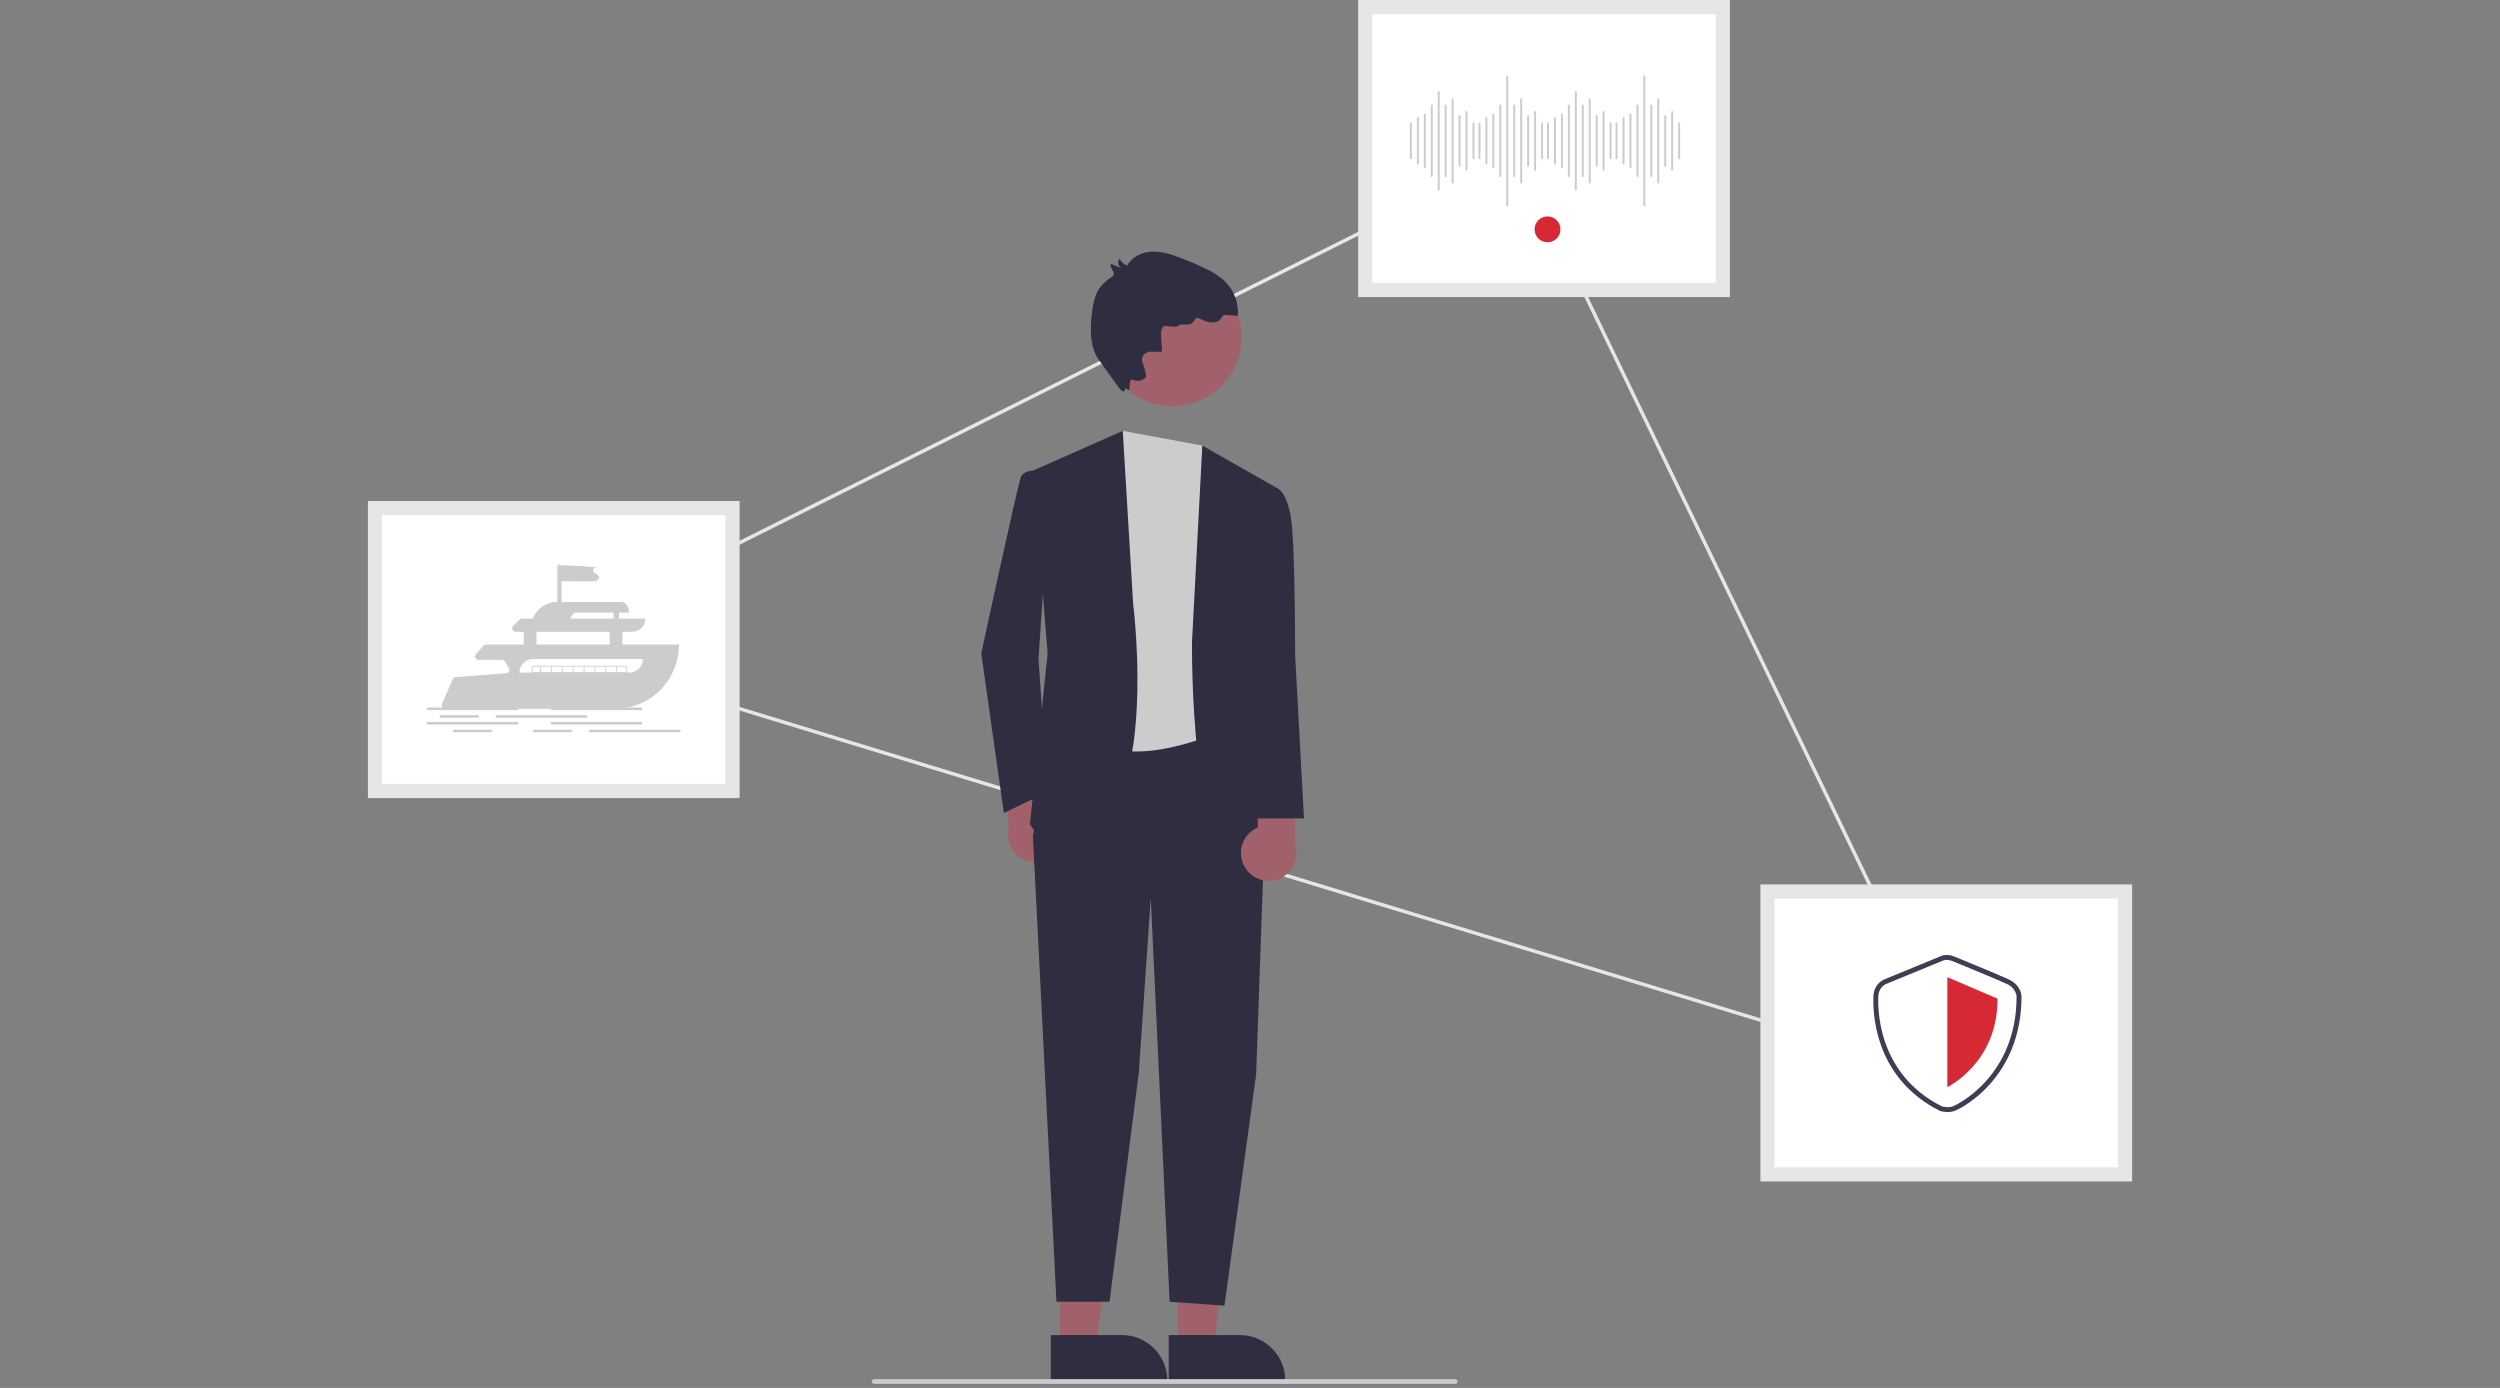 <svg width="598" height="332" viewBox="0 0 598 332" fill="none" xmlns="http://www.w3.org/2000/svg">
<rect x="0" y="0" width="598" height="332" fill="#808080" stroke="none"/>
<g clip-path="url(#clip0_1306_9361)">
<path d="M470.837 259.628L469.917 259.347L126.402 154.567L127.347 154.095L363.163 36.336L363.348 36.721L470.837 259.628ZM128.669 154.377L469.243 258.26L362.775 37.472L128.669 154.377Z" fill="#E6E6E6"/>
<path d="M508.314 213.242H422.777V280.92H508.314V213.242Z" fill="white"/>
<path d="M510.002 282.608H421.09V211.555H510.002V282.608ZM424.466 279.233H506.627V214.931H424.466V279.233Z" fill="#E6E6E6"/>
<path d="M175.224 121.531H89.688V189.209H175.224V121.531Z" fill="white"/>
<path d="M176.913 190.899H88V119.846H176.913V190.899ZM91.376 187.524H173.537V123.222H91.376V187.524Z" fill="#E6E6E6"/>
<path d="M412.099 1.688H326.562V69.366H412.099V1.688Z" fill="white"/>
<path d="M413.788 71.054H324.875V0H413.788V71.054ZM328.251 67.678H410.412V3.376H328.251V67.678Z" fill="#E6E6E6"/>
<path d="M253.591 202.795C254.052 201.946 254.321 201.006 254.38 200.042C254.439 199.077 254.285 198.111 253.93 197.212C253.575 196.314 253.028 195.503 252.326 194.839C251.624 194.175 250.785 193.673 249.868 193.368L248.778 178.301L239.461 176.73L241.299 197.985C240.888 199.56 241.07 201.23 241.809 202.68C242.548 204.129 243.793 205.257 245.308 205.85C246.823 206.443 248.503 206.46 250.03 205.897C251.556 205.334 252.823 204.23 253.591 202.795Z" fill="#A0616A"/>
<path d="M281.756 322.17L290.398 322.17L294.51 288.834L281.754 288.835L281.756 322.17Z" fill="#A0616A"/>
<path d="M279.559 319.348L296.579 319.348H296.58C299.456 319.348 302.215 320.491 304.249 322.525C306.283 324.559 307.426 327.318 307.426 330.194V330.547L279.559 330.548L279.559 319.348Z" fill="#2F2E41"/>
<path d="M253.56 322.17L262.203 322.17L266.314 288.834L253.559 288.835L253.56 322.17Z" fill="#A0616A"/>
<path d="M251.355 319.348L268.376 319.348H268.377C271.253 319.348 274.012 320.491 276.046 322.525C278.08 324.559 279.223 327.318 279.223 330.194V330.547L251.356 330.548L251.355 319.348Z" fill="#2F2E41"/>
<path d="M251.296 176.105L247.066 199.993L252.706 311.376H265.397L272.405 256.59L275.264 214.797L279.774 311.376L292.888 312.322L300.472 256.965L302.404 201.755L300.368 176.105H251.296Z" fill="#2F2E41"/>
<path d="M268.57 103.062L287.603 106.587L292.89 174.615C292.89 174.615 269.627 185.189 261.168 176.025C252.708 166.861 268.57 103.062 268.57 103.062Z" fill="#CCCCCC"/>
<path d="M305.574 116.81L287.598 106.588L285.131 153.467C285.131 153.467 284.426 208.453 298.525 208.453L309.099 204.928L303.46 159.107L305.574 116.81Z" fill="#2F2E41"/>
<path d="M247.064 112.579L268.565 103.062L271.033 144.302C271.033 144.302 278.082 199.288 255.524 201.403C255.524 201.403 249.179 202.108 246.359 197.173L250.589 156.286L247.064 112.579Z" fill="#2F2E41"/>
<path d="M251.295 114.697L247.065 112.582C247.065 112.582 244.95 112.582 244.245 113.992C243.54 115.402 234.723 156.289 234.723 156.289L240.118 194.466L250.59 189.422L248.411 157.523L251.295 114.697Z" fill="#2F2E41"/>
<path d="M297.889 207.625C297.362 206.815 297.02 205.899 296.885 204.942C296.75 203.985 296.827 203.011 297.11 202.086C297.392 201.162 297.874 200.312 298.522 199.594C299.169 198.876 299.966 198.309 300.856 197.933L300.752 182.828L309.916 180.525L309.763 201.859C310.296 203.396 310.247 205.076 309.625 206.579C309.003 208.082 307.851 209.305 306.387 210.016C304.924 210.727 303.25 210.876 301.684 210.435C300.118 209.995 298.768 208.995 297.889 207.625Z" fill="#A0616A"/>
<path d="M297.816 117.515L305.571 116.811C305.571 116.811 308.39 117.826 309.095 126.483C309.8 135.139 309.8 156.857 309.8 156.857L311.915 195.765H299.931L296.406 156.288L297.816 117.515Z" fill="#2F2E41"/>
<path d="M280.429 97.195C289.576 97.195 296.992 89.78 296.992 80.632C296.992 71.486 289.576 64.07 280.429 64.07C271.282 64.07 263.867 71.486 263.867 80.632C263.867 89.78 271.282 97.195 280.429 97.195Z" fill="#A0616A"/>
<path d="M277.957 84.011L277.728 80.078C277.675 79.161 277.958 77.884 278.873 77.95C279.652 78.006 281.387 78.31 281.617 78.065C282.479 77.147 284.256 78.084 285.186 77.235C285.576 76.879 285.749 76.251 286.257 76.109C286.607 76.06 286.963 76.142 287.258 76.337C288.067 76.795 288.966 77.07 289.893 77.144C290.357 77.174 290.82 77.079 291.235 76.87C291.649 76.661 292.001 76.345 292.252 75.954C292.329 75.758 292.451 75.582 292.608 75.441C292.805 75.338 293.03 75.303 293.249 75.341L296.104 75.527C296.209 74.004 295.983 72.476 295.442 71.047C294.902 69.619 294.059 68.325 292.972 67.252C291.572 65.985 289.976 64.953 288.247 64.195C286.312 63.261 284.339 62.414 282.328 61.654C280.127 60.818 277.821 60.076 275.469 60.194C273.117 60.312 270.689 61.451 269.621 63.55C268.847 63.199 268.2 62.617 267.77 61.884C267.639 62.063 267.548 62.269 267.506 62.486C267.463 62.704 267.468 62.929 267.521 63.144C267.575 63.36 267.675 63.561 267.814 63.733C267.954 63.906 268.13 64.046 268.329 64.143L265.744 63.147C265.238 63.954 266.744 64.922 266.35 65.789C266.222 66.009 266.037 66.191 265.816 66.316C264.672 67.053 263.679 68.001 262.89 69.11C261.844 70.696 261.494 72.632 261.238 74.515C260.671 78.703 260.593 83.391 263.274 86.658C263.579 87.028 267.871 93.289 268.312 93.478C269.801 94.115 268.506 92.103 269.703 93.195C270.641 94.051 269.721 90.23 270.983 90.853C271.472 91.072 272.015 91.144 272.545 91.061C273.075 90.978 273.569 90.743 273.968 90.384C274.356 89.979 273.856 88.268 273.287 86.719C273.179 86.424 273.144 86.107 273.186 85.796C273.229 85.484 273.347 85.188 273.531 84.933C273.714 84.678 273.958 84.471 274.24 84.332C274.521 84.193 274.833 84.125 275.147 84.134C276.57 84.177 277.967 84.177 277.957 84.011Z" fill="#2F2E41"/>
<path d="M348.083 331.018H209.11C208.96 331.018 208.817 330.959 208.712 330.853C208.606 330.748 208.547 330.604 208.547 330.455C208.547 330.306 208.606 330.163 208.712 330.057C208.817 329.952 208.96 329.893 209.11 329.893H348.083C348.233 329.893 348.376 329.952 348.481 330.057C348.587 330.163 348.646 330.306 348.646 330.455C348.646 330.604 348.587 330.748 348.481 330.853C348.376 330.959 348.233 331.018 348.083 331.018Z" fill="#CCCCCC"/>
<path d="M337.488 38.085C337.425 38.085 337.364 38.06 337.32 38.016C337.275 37.971 337.25 37.911 337.25 37.848V29.531C337.25 29.468 337.275 29.407 337.32 29.363C337.364 29.318 337.425 29.293 337.488 29.293C337.551 29.293 337.611 29.318 337.656 29.363C337.7 29.407 337.725 29.468 337.725 29.531V37.848C337.725 37.911 337.7 37.971 337.656 38.016C337.611 38.06 337.551 38.085 337.488 38.085Z" fill="#CCCCCC"/>
<path d="M339.152 39.389C339.089 39.389 339.028 39.364 338.984 39.319C338.939 39.275 338.914 39.214 338.914 39.151V28.22C338.914 28.157 338.939 28.097 338.984 28.052C339.028 28.008 339.089 27.982 339.152 27.982C339.215 27.982 339.275 28.008 339.32 28.052C339.364 28.097 339.389 28.157 339.389 28.22V39.151C339.389 39.214 339.364 39.275 339.32 39.319C339.275 39.364 339.215 39.389 339.152 39.389Z" fill="#CCCCCC"/>
<path d="M340.82 40.224C340.757 40.224 340.696 40.199 340.652 40.154C340.607 40.11 340.582 40.05 340.582 39.986V27.392C340.582 27.329 340.607 27.268 340.652 27.224C340.696 27.179 340.757 27.154 340.82 27.154C340.883 27.154 340.943 27.179 340.988 27.224C341.032 27.268 341.057 27.329 341.057 27.392V39.986C341.057 40.05 341.032 40.11 340.988 40.154C340.943 40.199 340.883 40.224 340.82 40.224Z" fill="#CCCCCC"/>
<path d="M342.476 42.361C342.413 42.361 342.352 42.336 342.308 42.291C342.263 42.247 342.238 42.186 342.238 42.123V25.251C342.238 25.188 342.263 25.128 342.308 25.083C342.352 25.039 342.413 25.014 342.476 25.014C342.539 25.014 342.599 25.039 342.644 25.083C342.689 25.128 342.714 25.188 342.714 25.251V42.123C342.714 42.186 342.689 42.247 342.644 42.291C342.599 42.336 342.539 42.361 342.476 42.361Z" fill="#CCCCCC"/>
<path d="M344.144 45.57C344.081 45.57 344.02 45.545 343.976 45.5C343.931 45.456 343.906 45.395 343.906 45.332V22.044C343.906 21.981 343.931 21.921 343.976 21.876C344.02 21.832 344.081 21.807 344.144 21.807C344.207 21.807 344.267 21.832 344.312 21.876C344.356 21.921 344.382 21.981 344.382 22.044V45.332C344.382 45.395 344.356 45.456 344.312 45.5C344.267 45.545 344.207 45.57 344.144 45.57Z" fill="#CCCCCC"/>
<path d="M345.8 42.361C345.737 42.361 345.677 42.336 345.632 42.291C345.588 42.247 345.562 42.186 345.562 42.123V25.251C345.562 25.188 345.588 25.128 345.632 25.083C345.677 25.039 345.737 25.014 345.8 25.014C345.863 25.014 345.924 25.039 345.968 25.083C346.013 25.128 346.038 25.188 346.038 25.251V42.123C346.038 42.186 346.013 42.247 345.968 42.291C345.924 42.336 345.863 42.361 345.8 42.361Z" fill="#CCCCCC"/>
<path d="M347.468 43.907C347.405 43.907 347.345 43.882 347.3 43.838C347.256 43.793 347.23 43.733 347.23 43.669V23.708C347.23 23.645 347.256 23.585 347.3 23.54C347.345 23.496 347.405 23.471 347.468 23.471C347.531 23.471 347.592 23.496 347.636 23.54C347.681 23.585 347.706 23.645 347.706 23.708V43.669C347.706 43.733 347.681 43.793 347.636 43.838C347.592 43.882 347.531 43.907 347.468 43.907Z" fill="#CCCCCC"/>
<path d="M349.132 39.865C349.069 39.865 349.009 39.84 348.964 39.795C348.92 39.751 348.895 39.69 348.895 39.627V27.745C348.895 27.682 348.92 27.622 348.964 27.577C349.009 27.533 349.069 27.508 349.132 27.508C349.195 27.508 349.256 27.533 349.3 27.577C349.345 27.622 349.37 27.682 349.37 27.745V39.627C349.37 39.69 349.345 39.751 349.3 39.795C349.256 39.84 349.195 39.865 349.132 39.865Z" fill="#CCCCCC"/>
<path d="M350.796 40.819C350.733 40.819 350.673 40.794 350.628 40.749C350.584 40.704 350.559 40.644 350.559 40.581V26.798C350.559 26.735 350.584 26.675 350.628 26.63C350.673 26.586 350.733 26.561 350.796 26.561C350.859 26.561 350.92 26.586 350.964 26.63C351.009 26.675 351.034 26.735 351.034 26.798V40.581C351.034 40.644 351.009 40.704 350.964 40.749C350.92 40.794 350.859 40.819 350.796 40.819Z" fill="#CCCCCC"/>
<path d="M352.456 38.085C352.393 38.085 352.333 38.06 352.288 38.016C352.244 37.971 352.219 37.911 352.219 37.848V29.531C352.219 29.468 352.244 29.407 352.288 29.363C352.333 29.318 352.393 29.293 352.456 29.293C352.519 29.293 352.58 29.318 352.624 29.363C352.669 29.407 352.694 29.468 352.694 29.531V37.848C352.694 37.911 352.669 37.971 352.624 38.016C352.58 38.06 352.519 38.085 352.456 38.085Z" fill="#CCCCCC"/>
<path d="M353.882 38.085C353.819 38.085 353.759 38.06 353.714 38.016C353.67 37.971 353.645 37.911 353.645 37.848V29.531C353.645 29.468 353.67 29.407 353.714 29.363C353.759 29.318 353.819 29.293 353.882 29.293C353.945 29.293 354.006 29.318 354.05 29.363C354.095 29.407 354.12 29.468 354.12 29.531V37.848C354.12 37.911 354.095 37.971 354.05 38.016C354.006 38.06 353.945 38.085 353.882 38.085Z" fill="#CCCCCC"/>
<path d="M355.55 39.389C355.487 39.389 355.427 39.364 355.382 39.319C355.338 39.275 355.312 39.214 355.312 39.151V28.22C355.312 28.157 355.338 28.097 355.382 28.052C355.427 28.008 355.487 27.982 355.55 27.982C355.613 27.982 355.674 28.008 355.718 28.052C355.763 28.097 355.788 28.157 355.788 28.22V39.151C355.788 39.214 355.763 39.275 355.718 39.319C355.674 39.364 355.613 39.389 355.55 39.389Z" fill="#CCCCCC"/>
<path d="M357.214 40.224C357.151 40.224 357.091 40.199 357.046 40.154C357.002 40.11 356.977 40.05 356.977 39.986V27.392C356.977 27.329 357.002 27.268 357.046 27.224C357.091 27.179 357.151 27.154 357.214 27.154C357.277 27.154 357.338 27.179 357.382 27.224C357.427 27.268 357.452 27.329 357.452 27.392V39.986C357.452 40.05 357.427 40.11 357.382 40.154C357.338 40.199 357.277 40.224 357.214 40.224Z" fill="#CCCCCC"/>
<path d="M358.874 42.361C358.811 42.361 358.751 42.336 358.706 42.291C358.662 42.247 358.637 42.186 358.637 42.123V25.251C358.637 25.188 358.662 25.128 358.706 25.083C358.751 25.039 358.811 25.014 358.874 25.014C358.937 25.014 358.998 25.039 359.042 25.083C359.087 25.128 359.112 25.188 359.112 25.251V42.123C359.112 42.186 359.087 42.247 359.042 42.291C358.998 42.336 358.937 42.361 358.874 42.361Z" fill="#CCCCCC"/>
<path d="M360.538 49.371C360.475 49.371 360.415 49.346 360.37 49.302C360.326 49.257 360.301 49.197 360.301 49.134V18.241C360.301 18.178 360.326 18.118 360.37 18.073C360.415 18.029 360.475 18.004 360.538 18.004C360.601 18.004 360.662 18.029 360.706 18.073C360.751 18.118 360.776 18.178 360.776 18.241V49.134C360.776 49.197 360.751 49.257 360.706 49.302C360.662 49.346 360.601 49.371 360.538 49.371Z" fill="#CCCCCC"/>
<path d="M362.202 42.361C362.139 42.361 362.079 42.336 362.034 42.291C361.99 42.247 361.965 42.186 361.965 42.123V25.251C361.965 25.188 361.99 25.128 362.034 25.083C362.079 25.039 362.139 25.014 362.202 25.014C362.266 25.014 362.326 25.039 362.371 25.083C362.415 25.128 362.44 25.188 362.44 25.251V42.123C362.44 42.186 362.415 42.247 362.371 42.291C362.326 42.336 362.266 42.361 362.202 42.361Z" fill="#CCCCCC"/>
<path d="M363.863 43.907C363.8 43.907 363.739 43.882 363.695 43.838C363.65 43.793 363.625 43.733 363.625 43.669V23.708C363.625 23.645 363.65 23.585 363.695 23.54C363.739 23.496 363.8 23.471 363.863 23.471C363.926 23.471 363.986 23.496 364.031 23.54C364.075 23.585 364.1 23.645 364.1 23.708V43.669C364.1 43.733 364.075 43.793 364.031 43.838C363.986 43.882 363.926 43.907 363.863 43.907Z" fill="#CCCCCC"/>
<path d="M365.527 39.865C365.464 39.865 365.403 39.84 365.359 39.795C365.314 39.751 365.289 39.69 365.289 39.627V27.745C365.289 27.682 365.314 27.622 365.359 27.577C365.403 27.533 365.464 27.508 365.527 27.508C365.59 27.508 365.65 27.533 365.695 27.577C365.739 27.622 365.764 27.682 365.764 27.745V39.627C365.764 39.69 365.739 39.751 365.695 39.795C365.65 39.84 365.59 39.865 365.527 39.865Z" fill="#CCCCCC"/>
<path d="M367.195 40.819C367.132 40.819 367.071 40.794 367.027 40.749C366.982 40.704 366.957 40.644 366.957 40.581V26.798C366.957 26.735 366.982 26.675 367.027 26.63C367.071 26.586 367.132 26.561 367.195 26.561C367.258 26.561 367.318 26.586 367.363 26.63C367.407 26.675 367.432 26.735 367.432 26.798V40.581C367.432 40.644 367.407 40.704 367.363 40.749C367.318 40.794 367.258 40.819 367.195 40.819Z" fill="#CCCCCC"/>
<path d="M368.859 38.085C368.796 38.085 368.735 38.06 368.691 38.016C368.646 37.971 368.621 37.911 368.621 37.848V29.531C368.621 29.468 368.646 29.407 368.691 29.363C368.735 29.318 368.796 29.293 368.859 29.293C368.922 29.293 368.982 29.318 369.027 29.363C369.071 29.407 369.096 29.468 369.096 29.531V37.848C369.096 37.911 369.071 37.971 369.027 38.016C368.982 38.06 368.922 38.085 368.859 38.085Z" fill="#CCCCCC"/>
<path d="M370.285 38.085C370.221 38.085 370.161 38.06 370.116 38.016C370.072 37.971 370.047 37.911 370.047 37.848V29.531C370.047 29.468 370.072 29.407 370.116 29.363C370.161 29.318 370.221 29.293 370.285 29.293C370.348 29.293 370.408 29.318 370.453 29.363C370.497 29.407 370.522 29.468 370.522 29.531V37.848C370.522 37.911 370.497 37.971 370.453 38.016C370.408 38.06 370.348 38.085 370.285 38.085Z" fill="#CCCCCC"/>
<path d="M371.945 39.389C371.882 39.389 371.821 39.364 371.777 39.319C371.732 39.275 371.707 39.214 371.707 39.151V28.22C371.707 28.157 371.732 28.097 371.777 28.052C371.821 28.008 371.882 27.982 371.945 27.982C372.008 27.982 372.068 28.008 372.113 28.052C372.157 28.097 372.182 28.157 372.182 28.22V39.151C372.182 39.214 372.157 39.275 372.113 39.319C372.068 39.364 372.008 39.389 371.945 39.389Z" fill="#CCCCCC"/>
<path d="M373.609 40.224C373.546 40.224 373.485 40.199 373.441 40.154C373.396 40.11 373.371 40.05 373.371 39.986V27.392C373.371 27.329 373.396 27.268 373.441 27.224C373.485 27.179 373.546 27.154 373.609 27.154C373.672 27.154 373.732 27.179 373.777 27.224C373.821 27.268 373.846 27.329 373.846 27.392V39.986C373.846 40.05 373.821 40.11 373.777 40.154C373.732 40.199 373.672 40.224 373.609 40.224Z" fill="#CCCCCC"/>
<path d="M375.269 42.361C375.206 42.361 375.145 42.336 375.101 42.291C375.056 42.247 375.031 42.186 375.031 42.123V25.251C375.031 25.188 375.056 25.128 375.101 25.083C375.145 25.039 375.206 25.014 375.269 25.014C375.332 25.014 375.392 25.039 375.437 25.083C375.481 25.128 375.507 25.188 375.507 25.251V42.123C375.507 42.186 375.481 42.247 375.437 42.291C375.392 42.336 375.332 42.361 375.269 42.361Z" fill="#CCCCCC"/>
<path d="M376.933 45.57C376.87 45.57 376.809 45.545 376.765 45.5C376.72 45.456 376.695 45.395 376.695 45.332V22.044C376.695 21.981 376.72 21.921 376.765 21.876C376.809 21.832 376.87 21.807 376.933 21.807C376.996 21.807 377.056 21.832 377.101 21.876C377.146 21.921 377.171 21.981 377.171 22.044V45.332C377.171 45.395 377.146 45.456 377.101 45.5C377.056 45.545 376.996 45.57 376.933 45.57Z" fill="#CCCCCC"/>
<path d="M378.597 42.361C378.534 42.361 378.474 42.336 378.429 42.291C378.384 42.247 378.359 42.186 378.359 42.123V25.251C378.359 25.188 378.384 25.128 378.429 25.083C378.474 25.039 378.534 25.014 378.597 25.014C378.66 25.014 378.72 25.039 378.765 25.083C378.81 25.128 378.835 25.188 378.835 25.251V42.123C378.835 42.186 378.81 42.247 378.765 42.291C378.72 42.336 378.66 42.361 378.597 42.361Z" fill="#CCCCCC"/>
<path d="M380.265 43.907C380.202 43.907 380.142 43.882 380.097 43.838C380.052 43.793 380.027 43.733 380.027 43.669V23.708C380.027 23.645 380.052 23.585 380.097 23.54C380.142 23.496 380.202 23.471 380.265 23.471C380.328 23.471 380.388 23.496 380.433 23.54C380.478 23.585 380.503 23.645 380.503 23.708V43.669C380.503 43.733 380.478 43.793 380.433 43.838C380.388 43.882 380.328 43.907 380.265 43.907Z" fill="#CCCCCC"/>
<path d="M381.925 39.865C381.862 39.865 381.802 39.84 381.757 39.795C381.713 39.751 381.688 39.69 381.688 39.627V27.745C381.688 27.682 381.713 27.622 381.757 27.577C381.802 27.533 381.862 27.508 381.925 27.508C381.988 27.508 382.049 27.533 382.093 27.577C382.138 27.622 382.163 27.682 382.163 27.745V39.627C382.163 39.69 382.138 39.751 382.093 39.795C382.049 39.84 381.988 39.865 381.925 39.865Z" fill="#CCCCCC"/>
<path d="M383.589 40.819C383.526 40.819 383.466 40.794 383.421 40.749C383.377 40.704 383.352 40.644 383.352 40.581V26.798C383.352 26.735 383.377 26.675 383.421 26.63C383.466 26.586 383.526 26.561 383.589 26.561C383.652 26.561 383.713 26.586 383.757 26.63C383.802 26.675 383.827 26.735 383.827 26.798V40.581C383.827 40.644 383.802 40.704 383.757 40.749C383.713 40.794 383.652 40.819 383.589 40.819Z" fill="#CCCCCC"/>
<path d="M385.253 38.085C385.19 38.085 385.13 38.06 385.085 38.016C385.041 37.971 385.016 37.911 385.016 37.848V29.531C385.016 29.468 385.041 29.407 385.085 29.363C385.13 29.318 385.19 29.293 385.253 29.293C385.316 29.293 385.377 29.318 385.421 29.363C385.466 29.407 385.491 29.468 385.491 29.531V37.848C385.491 37.911 385.466 37.971 385.421 38.016C385.377 38.06 385.316 38.085 385.253 38.085Z" fill="#CCCCCC"/>
<path d="M386.679 38.085C386.616 38.085 386.556 38.06 386.511 38.016C386.466 37.971 386.441 37.911 386.441 37.848V29.531C386.441 29.468 386.466 29.407 386.511 29.363C386.556 29.318 386.616 29.293 386.679 29.293C386.742 29.293 386.803 29.318 386.847 29.363C386.892 29.407 386.917 29.468 386.917 29.531V37.848C386.917 37.911 386.892 37.971 386.847 38.016C386.803 38.06 386.742 38.085 386.679 38.085Z" fill="#CCCCCC"/>
<path d="M388.339 39.389C388.276 39.389 388.216 39.364 388.171 39.319C388.127 39.275 388.102 39.214 388.102 39.151V28.22C388.102 28.157 388.127 28.097 388.171 28.052C388.216 28.008 388.276 27.982 388.339 27.982C388.402 27.982 388.463 28.008 388.507 28.052C388.552 28.097 388.577 28.157 388.577 28.22V39.151C388.577 39.214 388.552 39.275 388.507 39.319C388.463 39.364 388.402 39.389 388.339 39.389Z" fill="#CCCCCC"/>
<path d="M390.003 40.224C389.94 40.224 389.88 40.199 389.835 40.154C389.791 40.11 389.766 40.05 389.766 39.986V27.392C389.766 27.329 389.791 27.268 389.835 27.224C389.88 27.179 389.94 27.154 390.003 27.154C390.066 27.154 390.127 27.179 390.171 27.224C390.216 27.268 390.241 27.329 390.241 27.392V39.986C390.241 40.05 390.216 40.11 390.171 40.154C390.127 40.199 390.066 40.224 390.003 40.224Z" fill="#CCCCCC"/>
<path d="M391.671 42.361C391.608 42.361 391.548 42.336 391.503 42.291C391.459 42.247 391.434 42.186 391.434 42.123V25.251C391.434 25.188 391.459 25.128 391.503 25.083C391.548 25.039 391.608 25.014 391.671 25.014C391.734 25.014 391.795 25.039 391.839 25.083C391.884 25.128 391.909 25.188 391.909 25.251V42.123C391.909 42.186 391.884 42.247 391.839 42.291C391.795 42.336 391.734 42.361 391.671 42.361Z" fill="#CCCCCC"/>
<path d="M393.327 49.371C393.264 49.371 393.204 49.346 393.159 49.302C393.115 49.257 393.09 49.197 393.09 49.134V18.241C393.09 18.178 393.115 18.118 393.159 18.073C393.204 18.029 393.264 18.004 393.327 18.004C393.391 18.004 393.451 18.029 393.496 18.073C393.54 18.118 393.565 18.178 393.565 18.241V49.134C393.565 49.197 393.54 49.257 393.496 49.302C393.451 49.346 393.391 49.371 393.327 49.371Z" fill="#CCCCCC"/>
<path d="M394.995 42.361C394.932 42.361 394.872 42.336 394.827 42.291C394.783 42.247 394.758 42.186 394.758 42.123V25.251C394.758 25.188 394.783 25.128 394.827 25.083C394.872 25.039 394.932 25.014 394.995 25.014C395.058 25.014 395.119 25.039 395.163 25.083C395.208 25.128 395.233 25.188 395.233 25.251V42.123C395.233 42.186 395.208 42.247 395.163 42.291C395.119 42.336 395.058 42.361 394.995 42.361Z" fill="#CCCCCC"/>
<path d="M396.66 43.907C396.596 43.907 396.536 43.882 396.491 43.838C396.447 43.793 396.422 43.733 396.422 43.669V23.708C396.422 23.645 396.447 23.585 396.491 23.54C396.536 23.496 396.596 23.471 396.66 23.471C396.723 23.471 396.783 23.496 396.828 23.54C396.872 23.585 396.897 23.645 396.897 23.708V43.669C396.897 43.733 396.872 43.793 396.828 43.838C396.783 43.882 396.723 43.907 396.66 43.907Z" fill="#CCCCCC"/>
<path d="M398.324 39.865C398.261 39.865 398.2 39.84 398.156 39.795C398.111 39.751 398.086 39.69 398.086 39.627V27.745C398.086 27.682 398.111 27.622 398.156 27.577C398.2 27.533 398.261 27.508 398.324 27.508C398.387 27.508 398.447 27.533 398.492 27.577C398.536 27.622 398.561 27.682 398.561 27.745V39.627C398.561 39.69 398.536 39.751 398.492 39.795C398.447 39.84 398.387 39.865 398.324 39.865Z" fill="#CCCCCC"/>
<path d="M399.984 40.819C399.921 40.819 399.86 40.794 399.816 40.749C399.771 40.704 399.746 40.644 399.746 40.581V26.798C399.746 26.735 399.771 26.675 399.816 26.63C399.86 26.586 399.921 26.561 399.984 26.561C400.047 26.561 400.107 26.586 400.152 26.63C400.196 26.675 400.221 26.735 400.221 26.798V40.581C400.221 40.644 400.196 40.704 400.152 40.749C400.107 40.794 400.047 40.819 399.984 40.819Z" fill="#CCCCCC"/>
<path d="M401.648 38.085C401.585 38.085 401.524 38.06 401.48 38.016C401.435 37.971 401.41 37.911 401.41 37.848V29.531C401.41 29.468 401.435 29.407 401.48 29.363C401.524 29.318 401.585 29.293 401.648 29.293C401.711 29.293 401.771 29.318 401.816 29.363C401.86 29.407 401.885 29.468 401.885 29.531V37.848C401.885 37.911 401.86 37.971 401.816 38.016C401.771 38.06 401.711 38.085 401.648 38.085Z" fill="#CCCCCC"/>
<circle cx="370.169" cy="54.86" r="3.095" fill="#D72934"/>
<path d="M465.923 266.008C465.341 266.006 464.761 265.931 464.198 265.785L464.087 265.754L463.984 265.702C460.259 263.835 457.116 261.368 454.643 258.37C452.596 255.874 451 253.04 449.927 249.996C448.644 246.351 448.026 242.505 448.104 238.641C448.106 238.56 448.107 238.497 448.107 238.454C448.107 236.576 449.15 234.928 450.763 234.256C451.998 233.742 463.209 229.137 464.019 228.804C465.545 228.04 467.172 228.678 467.432 228.789C468.017 229.028 478.381 233.267 480.62 234.333C482.929 235.433 483.544 237.407 483.544 238.401C483.544 242.898 482.766 247.102 481.229 250.894C479.989 253.964 478.23 256.798 476.031 259.272C471.787 264.048 467.542 265.741 467.501 265.756C466.993 265.931 466.46 266.016 465.923 266.008ZM464.925 263.535C465.293 263.618 466.14 263.741 466.693 263.54C467.394 263.284 470.947 261.442 474.267 257.705C478.855 252.543 481.182 246.054 481.186 238.417C481.177 238.262 481.067 237.159 479.606 236.463C477.41 235.417 466.637 231.013 466.529 230.968L466.499 230.955C466.273 230.861 465.555 230.662 465.06 230.921L464.96 230.967C464.84 231.017 452.939 235.905 451.67 236.433C450.782 236.803 450.466 237.72 450.466 238.454C450.466 238.508 450.465 238.586 450.463 238.687C450.361 243.912 451.57 256.769 464.925 263.535Z" fill="#3F3D56"/>
<path d="M464.51 229.875C464.51 229.875 452.501 234.808 451.214 235.344C449.928 235.88 449.284 237.167 449.284 238.453C449.284 239.74 448.319 256.529 464.51 264.647C464.51 264.647 465.98 265.054 467.094 264.647C468.209 264.24 482.363 257.378 482.363 238.4C482.363 238.4 482.363 236.47 480.111 235.397C477.859 234.325 466.973 229.875 466.973 229.875C466.973 229.875 465.636 229.286 464.51 229.875Z" fill="white"/>
<path d="M465.797 233.736V260.048C465.797 260.048 477.913 254.216 477.806 238.883L465.797 233.736Z" fill="#D72934"/>
<g clip-path="url(#clip1_1306_9361)">
<path d="M143.266 137.938C143.201 137.685 142.992 137.496 142.774 137.354C142.556 137.212 142.316 137.097 142.129 136.915C141.943 136.733 141.818 136.456 141.904 136.211C142.009 135.912 142.36 135.793 142.666 135.712C139.863 135.411 137.047 135.254 134.228 135.241C134.165 135.155 134.076 135.091 133.974 135.059C133.872 135.027 133.762 135.027 133.661 135.061C133.559 135.094 133.471 135.159 133.408 135.246C133.346 135.333 133.312 135.437 133.313 135.544V144.603H134.33V139.038C136.748 139.044 139.166 139.05 141.583 139.056C141.975 139.057 142.382 139.054 142.734 138.883C143.086 138.711 143.362 138.317 143.266 137.938Z" fill="#CCCCCC"/>
<path d="M148.886 154.173V151.119H151.227C151.641 151.119 152.051 151.038 152.434 150.879C152.817 150.72 153.165 150.488 153.458 150.195C153.751 149.902 153.983 149.554 154.142 149.171C154.3 148.788 154.382 148.378 154.382 147.964L136.569 147.964C136.569 147.586 136.72 147.223 136.987 146.956C137.254 146.689 137.617 146.539 137.994 146.539H150.412V146.185C150.412 144.975 149.575 143.994 148.542 143.994H133.066C130.682 143.994 128.504 145.529 127.381 147.964H124.889C124.677 147.964 124.474 148.046 124.322 148.193L122.746 149.72C122.629 149.833 122.549 149.978 122.516 150.136C122.482 150.295 122.497 150.46 122.558 150.61C122.619 150.761 122.723 150.889 122.857 150.98C122.992 151.071 123.15 151.119 123.313 151.119H125.271V154.173H116.273C116.158 154.173 116.044 154.197 115.939 154.244C115.834 154.291 115.74 154.36 115.664 154.446L113.855 156.482C113.75 156.599 113.682 156.744 113.658 156.899C113.634 157.054 113.656 157.213 113.72 157.356C113.785 157.499 113.889 157.621 114.021 157.706C114.153 157.792 114.306 157.837 114.463 157.837H120.06C120.198 157.837 120.333 157.872 120.454 157.939C120.575 158.006 120.677 158.102 120.75 158.219L121.732 159.79C121.806 159.908 121.849 160.044 121.855 160.184C121.861 160.324 121.832 160.463 121.769 160.588C121.705 160.713 121.611 160.82 121.495 160.898C121.378 160.976 121.244 161.023 121.104 161.033L108.966 161.972C108.819 161.984 108.677 162.035 108.556 162.121C108.435 162.208 108.341 162.325 108.282 162.461L105.711 168.405C105.658 168.529 105.636 168.664 105.648 168.798C105.659 168.933 105.704 169.062 105.778 169.175C105.852 169.288 105.953 169.381 106.072 169.445C106.191 169.509 106.324 169.542 106.459 169.542H147.016C148.009 169.543 149.001 169.452 149.978 169.272C157.219 167.936 162.423 161.536 162.423 154.173L148.886 154.173ZM128.325 151.119H145.832V154.173H128.325V151.119ZM153.771 157.633C153.771 158.061 153.687 158.485 153.523 158.88C153.36 159.275 153.12 159.634 152.817 159.937C152.515 160.239 152.156 160.479 151.761 160.643C151.365 160.806 150.942 160.891 150.514 160.891H124.253C124.253 160.027 124.597 159.198 125.207 158.587C125.818 157.977 126.647 157.633 127.511 157.633L153.771 157.633Z" fill="#CCCCCC"/>
<path d="M149.498 159.26H127.716C127.581 159.26 127.452 159.314 127.356 159.409C127.261 159.504 127.207 159.634 127.207 159.769V160.99H150.007V159.769C150.007 159.634 149.953 159.504 149.858 159.409C149.762 159.314 149.633 159.26 149.498 159.26ZM131.991 159.463H134.393V160.787H131.991V159.463ZM131.787 160.787H129.385V159.463H131.787V160.787ZM134.597 159.463H136.998V160.787H134.597V159.463ZM137.202 159.463H139.604V160.787H137.202V159.463ZM139.808 159.463H142.21V160.787H139.808V159.463ZM142.413 159.463H144.815V160.787H142.413V159.463ZM145.019 159.463H147.421V160.787H145.019V159.463ZM127.411 159.769C127.411 159.688 127.443 159.61 127.5 159.553C127.557 159.496 127.635 159.463 127.716 159.463H129.182V160.787H127.411V159.769ZM149.803 160.787H147.624V159.463H149.498C149.579 159.463 149.657 159.496 149.714 159.553C149.771 159.61 149.803 159.688 149.803 159.769V160.787Z" fill="#CCCCCC"/>
<path d="M148.073 144.906H146.75V150.403H148.073V144.906Z" fill="#CCCCCC"/>
<path d="M123.743 169.845H102.368C102.287 169.845 102.209 169.813 102.152 169.756C102.095 169.698 102.062 169.621 102.062 169.54C102.062 169.459 102.095 169.381 102.152 169.324C102.209 169.267 102.287 169.234 102.368 169.234H123.743C123.824 169.234 123.901 169.267 123.959 169.324C124.016 169.381 124.048 169.459 124.048 169.54C124.048 169.621 124.016 169.698 123.959 169.756C123.901 169.813 123.824 169.845 123.743 169.845Z" fill="#CCCCCC"/>
<path d="M114.278 171.679H105.423C105.342 171.679 105.264 171.647 105.207 171.59C105.149 171.532 105.117 171.455 105.117 171.374C105.117 171.293 105.149 171.215 105.207 171.158C105.264 171.101 105.342 171.068 105.423 171.068H114.278C114.359 171.068 114.437 171.101 114.494 171.158C114.551 171.215 114.583 171.293 114.583 171.374C114.583 171.455 114.551 171.532 114.494 171.59C114.437 171.647 114.359 171.679 114.278 171.679Z" fill="#CCCCCC"/>
<path d="M153.368 169.845H131.993C131.912 169.845 131.834 169.813 131.777 169.756C131.72 169.698 131.688 169.621 131.688 169.54C131.688 169.459 131.72 169.381 131.777 169.324C131.834 169.267 131.912 169.234 131.993 169.234H153.368C153.449 169.234 153.526 169.267 153.584 169.324C153.641 169.381 153.673 169.459 153.673 169.54C153.673 169.621 153.641 169.698 153.584 169.756C153.526 169.813 153.449 169.845 153.368 169.845Z" fill="#CCCCCC"/>
<path d="M140.235 171.679H118.86C118.779 171.679 118.701 171.647 118.644 171.59C118.587 171.532 118.555 171.455 118.555 171.374C118.555 171.293 118.587 171.215 118.644 171.158C118.701 171.101 118.779 171.068 118.86 171.068H140.235C140.316 171.068 140.394 171.101 140.451 171.158C140.508 171.215 140.54 171.293 140.54 171.374C140.54 171.455 140.508 171.532 140.451 171.59C140.394 171.647 140.316 171.679 140.235 171.679Z" fill="#CCCCCC"/>
<path d="M123.742 173.308H102.367C102.286 173.308 102.209 173.276 102.152 173.218C102.095 173.161 102.062 173.084 102.062 173.003C102.062 172.922 102.095 172.844 102.152 172.787C102.209 172.73 102.286 172.697 102.367 172.697H123.742C123.823 172.697 123.901 172.73 123.958 172.787C124.015 172.844 124.047 172.922 124.047 173.003C124.047 173.084 124.015 173.161 123.958 173.218C123.901 173.276 123.823 173.308 123.742 173.308Z" fill="#CCCCCC"/>
<path d="M136.575 175.14H127.719C127.638 175.14 127.561 175.108 127.503 175.051C127.446 174.993 127.414 174.916 127.414 174.835C127.414 174.754 127.446 174.676 127.503 174.619C127.561 174.561 127.638 174.529 127.719 174.529H136.575C136.656 174.529 136.733 174.561 136.791 174.619C136.848 174.676 136.88 174.754 136.88 174.835C136.88 174.916 136.848 174.993 136.791 175.051C136.733 175.108 136.656 175.14 136.575 175.14Z" fill="#CCCCCC"/>
<path d="M117.434 175.14H108.579C108.498 175.14 108.42 175.108 108.363 175.051C108.306 174.993 108.273 174.916 108.273 174.835C108.273 174.754 108.306 174.676 108.363 174.619C108.42 174.561 108.498 174.529 108.579 174.529H117.434C117.515 174.529 117.593 174.561 117.65 174.619C117.707 174.676 117.739 174.754 117.739 174.835C117.739 174.916 117.707 174.993 117.65 175.051C117.593 175.108 117.515 175.14 117.434 175.14Z" fill="#CCCCCC"/>
<path d="M153.368 173.308H131.993C131.912 173.308 131.834 173.276 131.777 173.219C131.72 173.161 131.688 173.084 131.688 173.003C131.688 172.922 131.72 172.844 131.777 172.787C131.834 172.729 131.912 172.697 131.993 172.697H153.368C153.449 172.697 153.526 172.73 153.583 172.787C153.641 172.844 153.673 172.922 153.673 173.003C153.673 173.084 153.641 173.161 153.583 173.218C153.526 173.276 153.449 173.308 153.368 173.308Z" fill="#CCCCCC"/>
<path d="M162.524 175.14H141.149C141.068 175.14 140.99 175.108 140.933 175.051C140.876 174.993 140.844 174.916 140.844 174.835C140.844 174.754 140.876 174.676 140.933 174.619C140.99 174.561 141.068 174.529 141.149 174.529H162.524C162.605 174.529 162.683 174.561 162.74 174.619C162.797 174.676 162.829 174.754 162.829 174.835C162.829 174.916 162.797 174.993 162.74 175.051C162.683 175.108 162.605 175.14 162.524 175.14Z" fill="#CCCCCC"/>
</g>
</g>
<defs>
<clipPath id="clip0_1306_9361">
<rect width="422" height="331.017" fill="white" transform="translate(88)"/>
</clipPath>
<clipPath id="clip1_1306_9361">
<rect width="60.766" height="40.103" fill="white" transform="translate(102.062 135.035)"/>
</clipPath>
</defs>
</svg>
